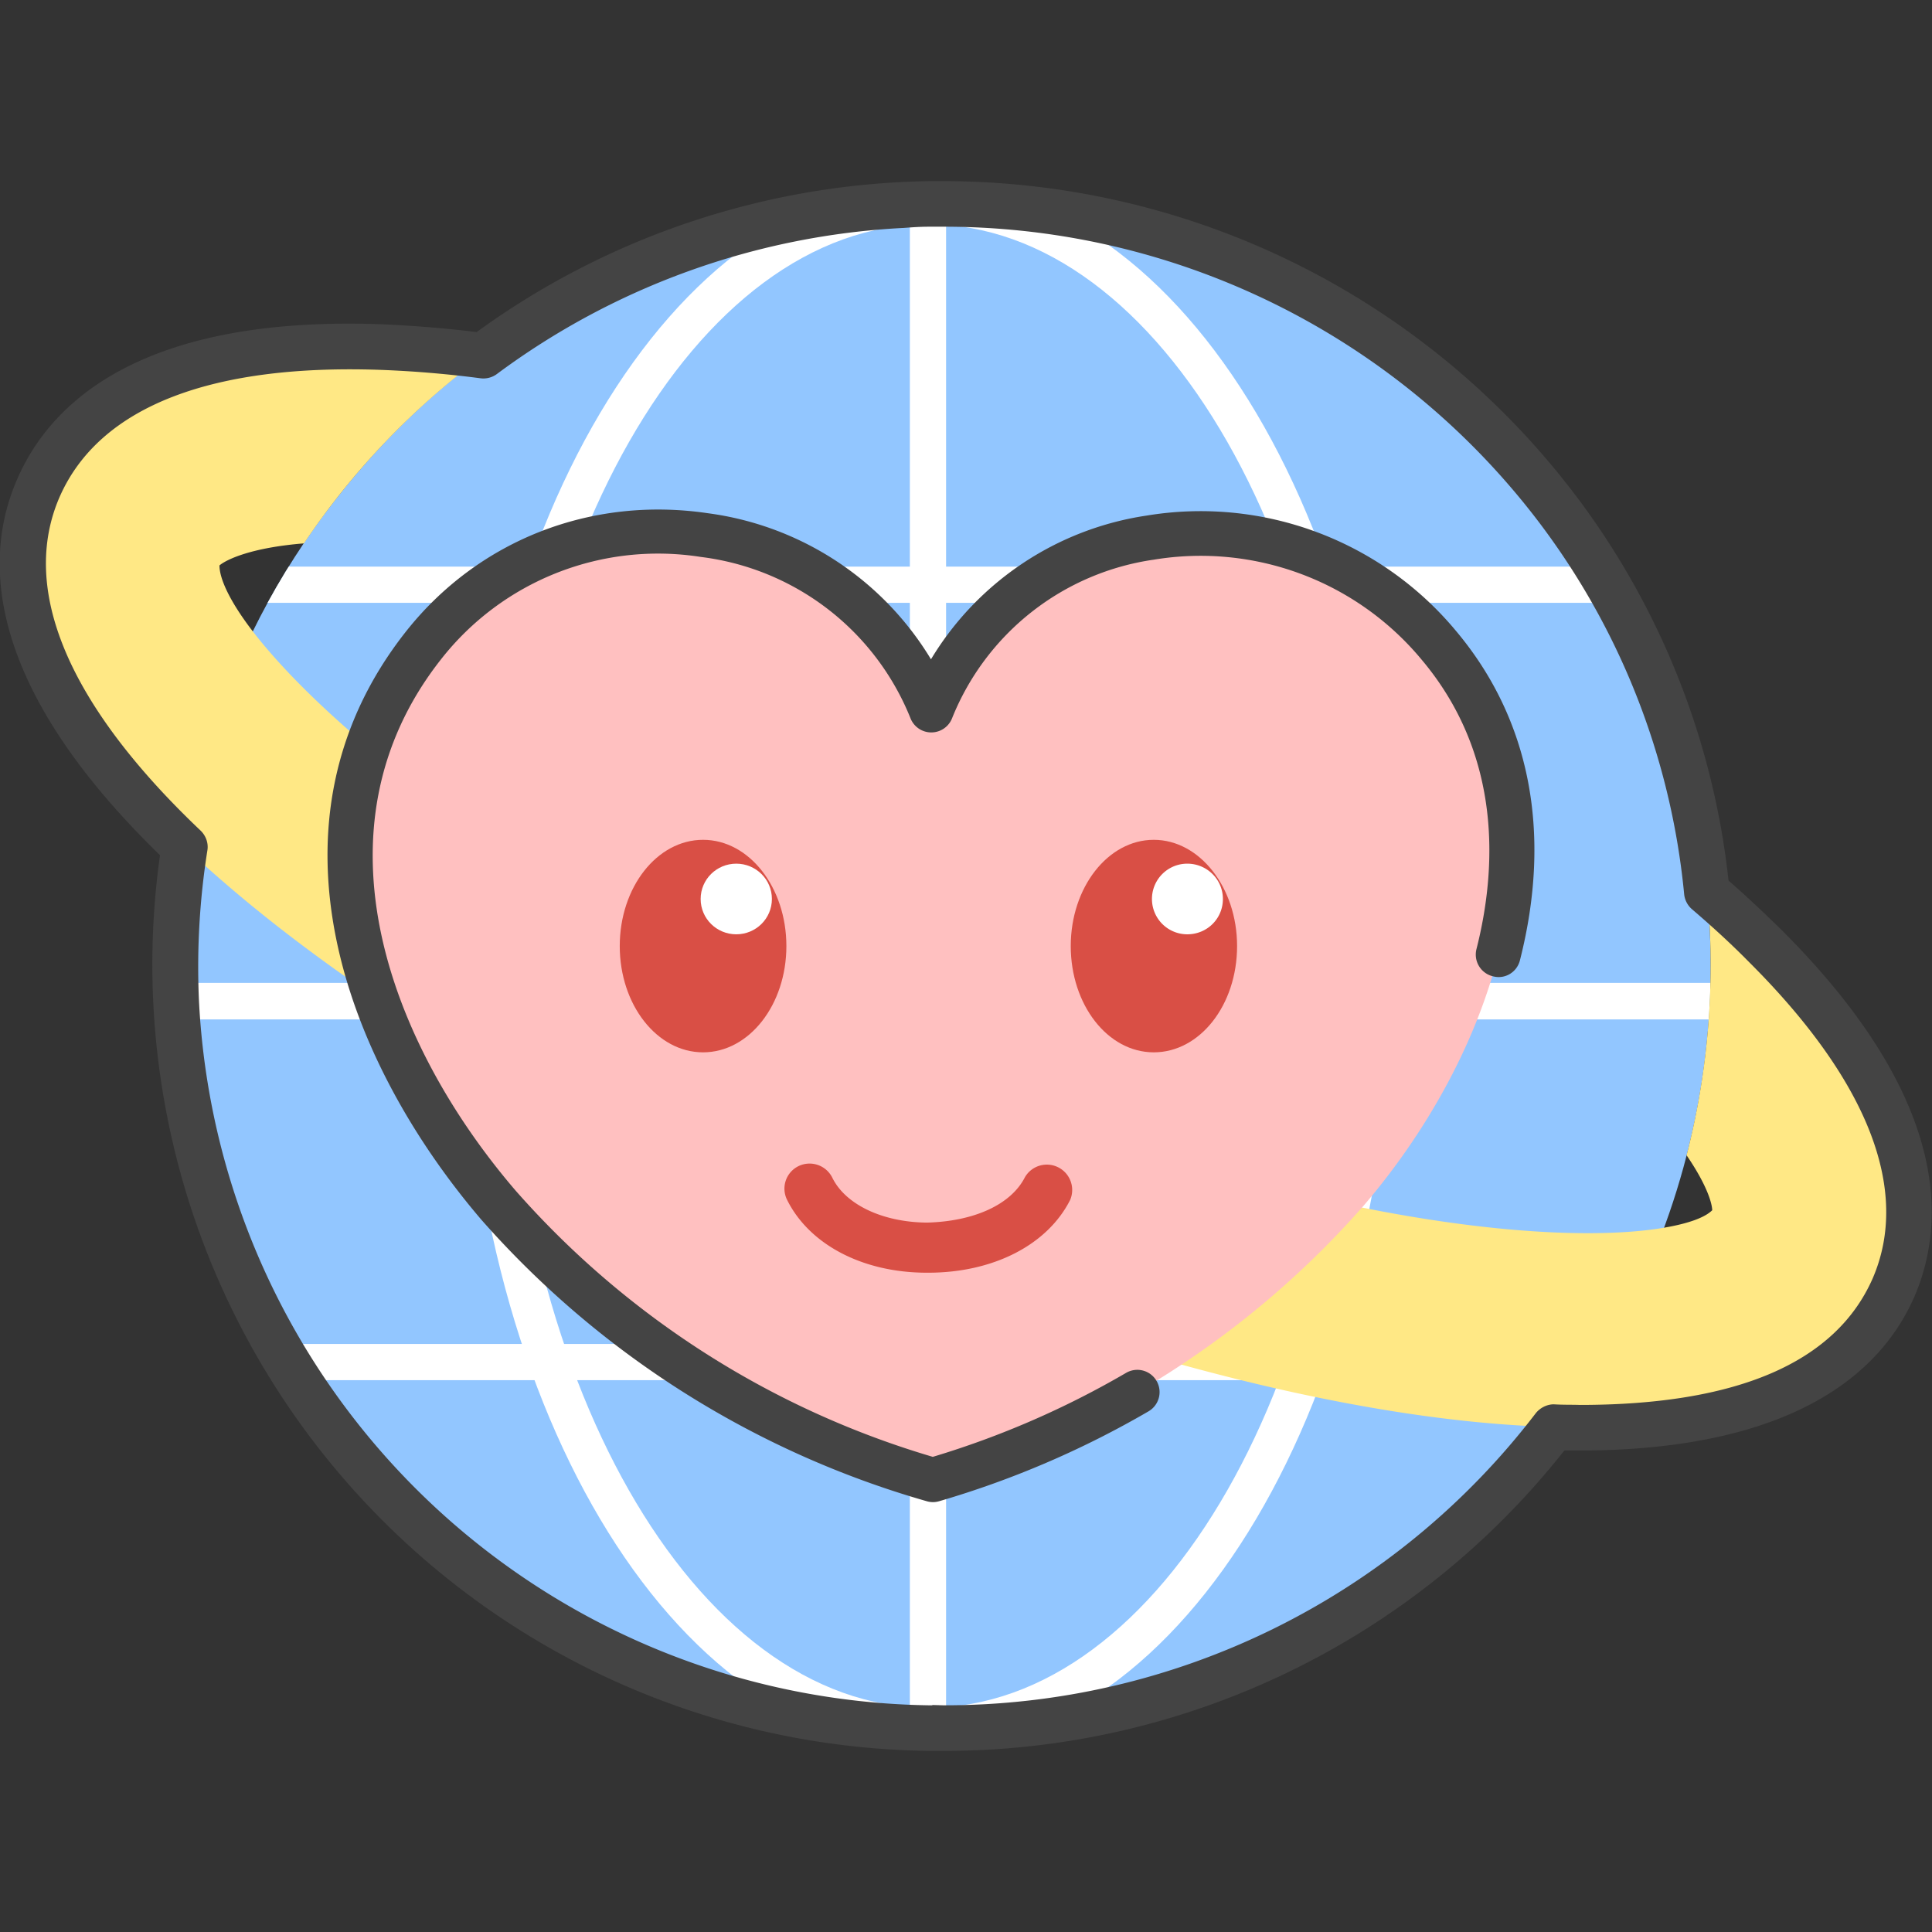 <svg xmlns="http://www.w3.org/2000/svg" width="64" height="64"><rect width="100%" height="100%" fill="#333333" stroke="none"/><defs><clipPath id="b"><path d="M50.71 15.76c-4.67-5.5-11.66-9-19.48-9h-.49a25.45 25.45 0 0 0-19.3 9.38 25.04 25.04 0 0 0-5.61 17.02 25.04 25.04 0 0 0 6.81 16.07 25.4 25.4 0 0 0 18.1 8l.5.01c6.91 0 13.19-2.74 17.77-7.18a25.12 25.12 0 0 0 1.7-34.3Z" style="fill:none;stroke-width:0"/></clipPath><style>.k,.n,.o{stroke-width:0}.k{fill:#d94f45}.n{fill:#fff}.o{fill:#444}</style></defs><g style="clip-path:url(#b)"><path d="M50.71 15.76c-4.67-5.5-11.66-9-19.48-9h-.49a25.45 25.45 0 0 0-19.3 9.38 25.04 25.04 0 0 0-5.61 17.02 25.04 25.04 0 0 0 6.81 16.07 25.4 25.4 0 0 0 18.1 8l.5.01c6.91 0 13.19-2.74 17.77-7.18a25.12 25.12 0 0 0 1.7-34.3Z" style="fill:#92c6ff;stroke-width:0"/><path d="M56.64 33.77H5.83c-.34 0-.61-.27-.61-.6s.27-.61.6-.61h50.82c.34 0 .61.27.61.6s-.27.6-.6.6ZM56.64 45.72H5.83c-.34 0-.61-.27-.61-.6s.27-.6.6-.6h50.82a.6.6 0 1 1 0 1.2ZM56.64 19.97H5.83c-.34 0-.61-.27-.61-.6s.27-.6.6-.6h50.82a.6.6 0 1 1 0 1.2Z" class="n"/><path d="M30.74 57.84a.6.6 0 0 1-.6-.6V6.77c0-.33.26-.6.6-.6s.6.27.6.6v50.48c0 .33-.26.6-.6.6Z" class="n"/><path d="M30.75 57.92c-8.48 0-15.38-11.63-15.38-25.92s6.9-25.92 15.38-25.92S46.12 17.71 46.12 32s-6.9 25.92-15.37 25.92Zm0-50.49c-7.73 0-14.02 11.02-14.02 24.57S23 56.57 30.74 56.57 44.77 45.55 44.77 32 38.47 7.43 30.74 7.43Z" class="n"/></g><path d="M58.49 31.34c-.6-.6-1.24-1.19-1.94-1.8a25.35 25.35 0 0 1-.68 8.73c.65.95.84 1.56.85 1.82-.24.24-.78.44-1.6.58-3.61.62-12.67-.14-25.55-5.7C17.5 29.74 10.83 24.1 8.37 20.91c-.76-.99-1.1-1.74-1.1-2.18.24-.2 1.06-.59 2.8-.73a25.06 25.06 0 0 1 5.95-6.22 35.94 35.94 0 0 0-3.2-.28c-7.71-.33-10.53 2.35-11.54 4.64-1.06 2.42-.99 6.38 4.84 11.9.46.46.96.9 1.51 1.37 4.77 4.07 11.64 8.15 19.34 11.48 8.3 3.58 17.46 6.2 24.51 6.38.29.02.57.02.85.02 5.09 0 8.95-1.36 10.39-4.63.98-2.26 1.05-6.05-4.23-11.33Z" style="stroke-width:0;fill:#ffe885"/><g id="c" data-name="グループ 2432"><path id="d" d="M47.67 21.39c-4.92-5.87-14.24-4.5-16.83 2.14-2.58-6.64-12.08-8.15-16.82-2.14-4.59 5.82-2 13.3 2.49 18.54a30.35 30.35 0 0 0 14.39 9.1 30.28 30.28 0 0 0 14.28-9.1c4.49-5.25 7.08-13.08 2.49-18.54Z" data-name="パス 4731" style="fill:#ffc0c0;stroke-width:0"/><path d="M30.9 49.76a.75.75 0 0 1-.2-.03 31.02 31.02 0 0 1-14.75-9.32c-4.5-5.26-7.51-13.13-2.51-19.48 2.39-3.03 6.13-4.5 10-3.93a10.2 10.2 0 0 1 7.4 4.84 10.07 10.07 0 0 1 7.14-4.76 11 11 0 0 1 10.26 3.83c2.45 2.92 3.18 6.69 2.11 10.9-.1.4-.5.64-.9.53a.74.74 0 0 1-.54-.9c.66-2.6.88-6.38-1.81-9.58a9.51 9.51 0 0 0-8.88-3.32 8.5 8.5 0 0 0-6.68 5.25.74.74 0 0 1-1.38 0 8.62 8.62 0 0 0-6.94-5.34 9.13 9.13 0 0 0-8.61 3.39c-4.45 5.65-1.65 12.8 2.47 17.6a29.54 29.54 0 0 0 13.82 8.82 29.6 29.6 0 0 0 6.4-2.78.73.73 0 1 1 .75 1.27 31.11 31.11 0 0 1-6.94 2.98.75.75 0 0 1-.21.03Z" class="o"/><path id="e" d="M40.98 31.34c0 1.95-1.23 3.52-2.76 3.52s-2.75-1.58-2.75-3.52 1.23-3.52 2.75-3.52 2.76 1.58 2.76 3.52Z" class="k" data-name="パス 4732"/><path id="f" d="M40.51 29.78c0 .65-.52 1.17-1.18 1.17a1.17 1.17 0 1 1 0-2.34c.65 0 1.18.52 1.18 1.17Z" class="n" data-name="パス 4733"/><path id="g" d="M26.05 31.34c0 1.94-1.23 3.52-2.76 3.52s-2.76-1.58-2.76-3.52 1.23-3.52 2.76-3.52 2.76 1.58 2.76 3.52Z" class="k" data-name="パス 4734"/><path id="h" d="M25.57 29.78c0 .65-.53 1.17-1.18 1.17-.65 0-1.18-.52-1.18-1.17 0-.65.53-1.17 1.18-1.17.65 0 1.18.52 1.18 1.17Z" class="n" data-name="パス 4735"/><path d="M30.75 42.16h-.05c-2.13 0-3.9-.94-4.63-2.42a.83.83 0 0 1 .38-1.11.84.84 0 0 1 1.12.38c.44.9 1.68 1.48 3.14 1.49 1.53-.04 2.77-.58 3.24-1.5a.84.84 0 0 1 1.5.75c-.76 1.5-2.56 2.41-4.7 2.41Z" class="k"/></g><path d="M31.23 58h-.48A26.05 26.05 0 0 1 5.3 28.33C-.6 22.59-.54 18.38.58 15.85c1.1-2.52 4.13-5.45 12.27-5.1.98.05 1.97.13 2.94.25a26.16 26.16 0 0 1 15.07-5h.36c7.75 0 15.06 3.38 20.06 9.27a25.77 25.77 0 0 1 5.98 13.9c.64.56 1.21 1.1 1.76 1.64 5.58 5.57 5.46 9.69 4.39 12.16-1.47 3.33-5.3 5.08-11.09 5.08h-.5A26.16 26.16 0 0 1 31.24 58Zm-.35-1.52.35.01a24.64 24.64 0 0 0 19.64-9.67c.14-.18.37-.3.6-.3.33.02.6.01.86.02 5.21 0 8.47-1.4 9.7-4.18 1.27-2.92-.14-6.55-4.08-10.48-.59-.6-1.2-1.16-1.9-1.76a.76.76 0 0 1-.26-.5 24.25 24.25 0 0 0-5.66-13.38 24.74 24.74 0 0 0-18.9-8.73h-.45c-.32 0-.57.02-.84.04a24.68 24.68 0 0 0-13.48 4.84.75.75 0 0 1-.55.14 35.93 35.93 0 0 0-3.11-.27c-5.77-.24-9.5 1.2-10.82 4.19-1.34 3.06.27 6.89 4.66 11.06.18.17.27.42.23.66a24.69 24.69 0 0 0-.28 4.96 24.57 24.57 0 0 0 24.16 23.36h.14Z" class="o"/></svg>